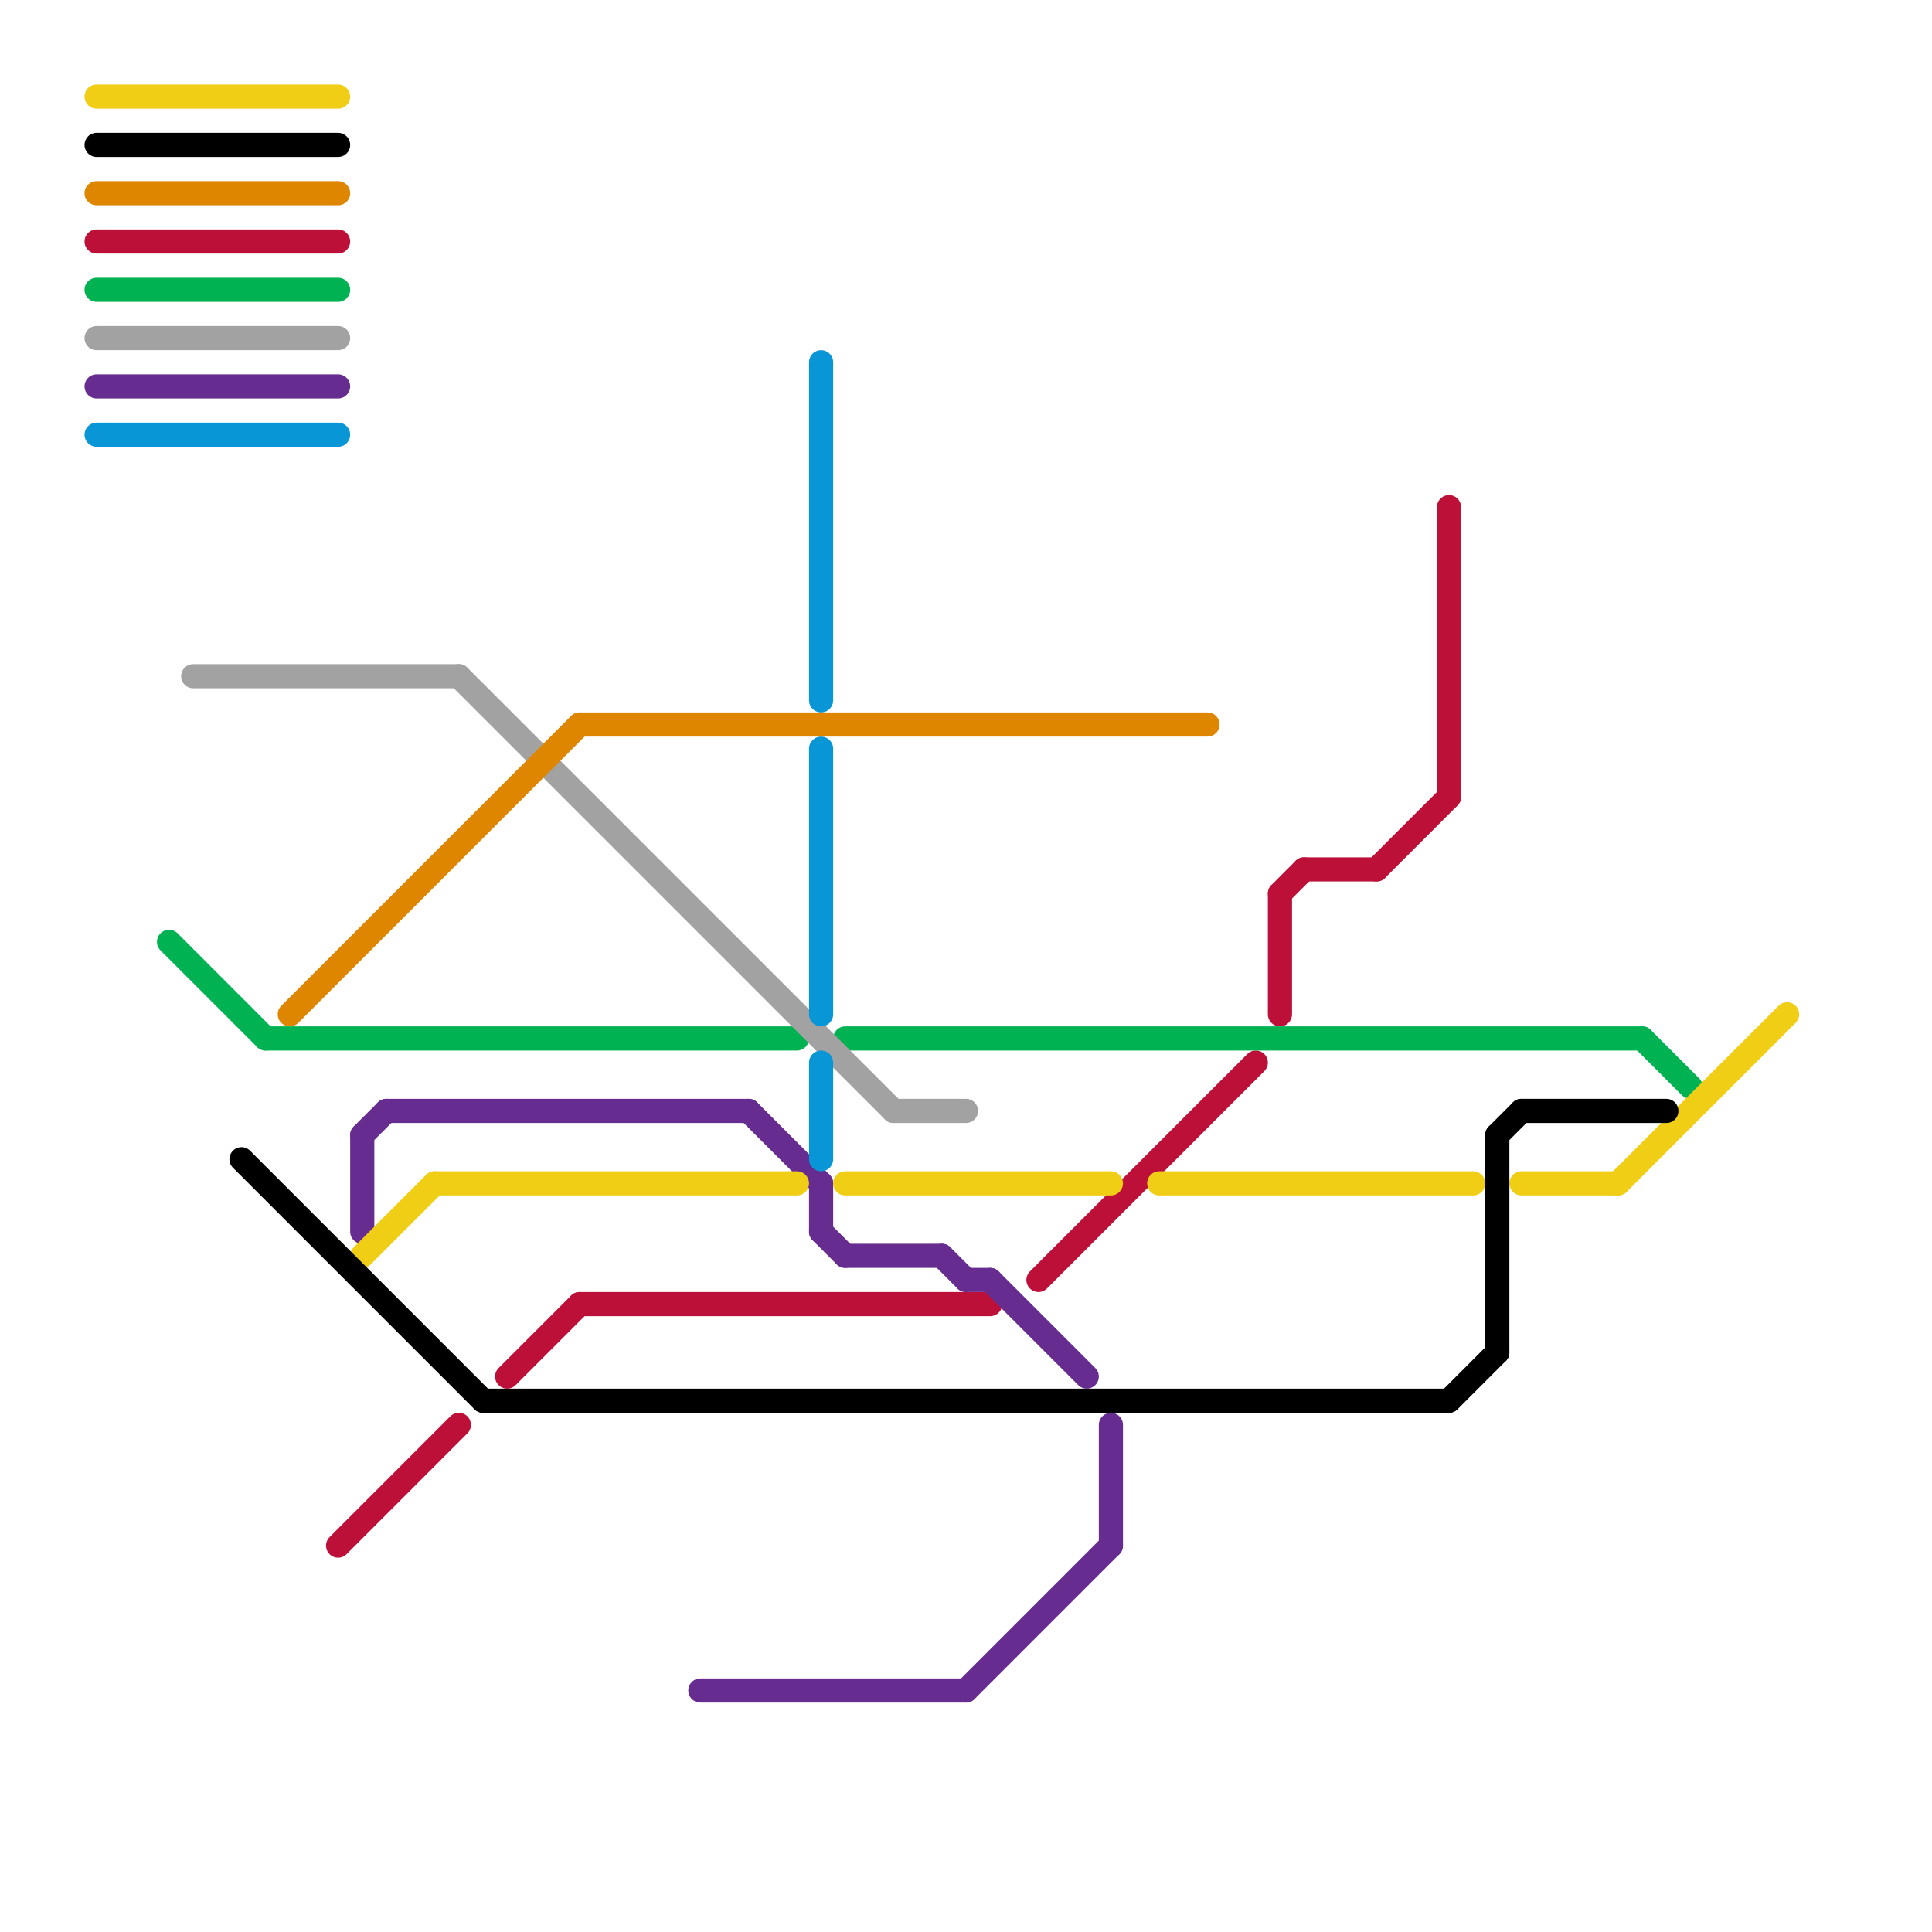 
<svg version="1.1" xmlns="http://www.w3.org/2000/svg" viewBox="0 0 80 80">
<style>text { font: 1px Helvetica; font-weight: 600; white-space: pre; dominant-baseline: central; } line { stroke-width: 1; fill: none; stroke-linecap: round; stroke-linejoin: round; } .c0 { stroke: #bd1038 } .c1 { stroke: #00b251 } .c2 { stroke: #a2a2a2 } .c3 { stroke: #662c90 } .c4 { stroke: #0896d7 } .c5 { stroke: #f0ce15 } .c6 { stroke: #000000 } .c7 { stroke: #df8600 }</style><defs><g id="wm-xf"><circle r="1.2" fill="#000"/><circle r="0.9" fill="#fff"/><circle r="0.6" fill="#000"/><circle r="0.3" fill="#fff"/></g><g id="wm"><circle r="0.6" fill="#000"/><circle r="0.3" fill="#fff"/></g></defs><line class="c0" x1="53" y1="37" x2="53" y2="42"/><line class="c0" x1="54" y1="36" x2="57" y2="36"/><line class="c0" x1="57" y1="36" x2="60" y2="33"/><line class="c0" x1="4" y1="10" x2="14" y2="10"/><line class="c0" x1="24" y1="54" x2="41" y2="54"/><line class="c0" x1="43" y1="53" x2="52" y2="44"/><line class="c0" x1="60" y1="21" x2="60" y2="33"/><line class="c0" x1="53" y1="37" x2="54" y2="36"/><line class="c0" x1="14" y1="64" x2="19" y2="59"/><line class="c0" x1="21" y1="57" x2="24" y2="54"/><line class="c1" x1="68" y1="43" x2="70" y2="45"/><line class="c1" x1="7" y1="39" x2="11" y2="43"/><line class="c1" x1="11" y1="43" x2="33" y2="43"/><line class="c1" x1="4" y1="12" x2="14" y2="12"/><line class="c1" x1="35" y1="43" x2="68" y2="43"/><line class="c2" x1="8" y1="28" x2="19" y2="28"/><line class="c2" x1="4" y1="14" x2="14" y2="14"/><line class="c2" x1="37" y1="46" x2="40" y2="46"/><line class="c2" x1="19" y1="28" x2="37" y2="46"/><line class="c3" x1="34" y1="51" x2="35" y2="52"/><line class="c3" x1="34" y1="49" x2="34" y2="51"/><line class="c3" x1="35" y1="52" x2="39" y2="52"/><line class="c3" x1="40" y1="53" x2="41" y2="53"/><line class="c3" x1="15" y1="47" x2="16" y2="46"/><line class="c3" x1="40" y1="70" x2="46" y2="64"/><line class="c3" x1="16" y1="46" x2="31" y2="46"/><line class="c3" x1="4" y1="16" x2="14" y2="16"/><line class="c3" x1="41" y1="53" x2="45" y2="57"/><line class="c3" x1="46" y1="59" x2="46" y2="64"/><line class="c3" x1="15" y1="47" x2="15" y2="51"/><line class="c3" x1="29" y1="70" x2="40" y2="70"/><line class="c3" x1="31" y1="46" x2="34" y2="49"/><line class="c3" x1="39" y1="52" x2="40" y2="53"/><line class="c4" x1="34" y1="44" x2="34" y2="48"/><line class="c4" x1="34" y1="15" x2="34" y2="29"/><line class="c4" x1="34" y1="31" x2="34" y2="42"/><line class="c4" x1="4" y1="18" x2="14" y2="18"/><line class="c5" x1="18" y1="49" x2="33" y2="49"/><line class="c5" x1="4" y1="4" x2="14" y2="4"/><line class="c5" x1="67" y1="49" x2="74" y2="42"/><line class="c5" x1="48" y1="49" x2="61" y2="49"/><line class="c5" x1="35" y1="49" x2="46" y2="49"/><line class="c5" x1="63" y1="49" x2="67" y2="49"/><line class="c5" x1="15" y1="52" x2="18" y2="49"/><line class="c6" x1="10" y1="48" x2="20" y2="58"/><line class="c6" x1="63" y1="46" x2="69" y2="46"/><line class="c6" x1="4" y1="6" x2="14" y2="6"/><line class="c6" x1="62" y1="47" x2="62" y2="56"/><line class="c6" x1="62" y1="47" x2="63" y2="46"/><line class="c6" x1="20" y1="58" x2="60" y2="58"/><line class="c6" x1="60" y1="58" x2="62" y2="56"/><line class="c7" x1="4" y1="8" x2="14" y2="8"/><line class="c7" x1="12" y1="42" x2="24" y2="30"/><line class="c7" x1="24" y1="30" x2="50" y2="30"/>
</svg>
